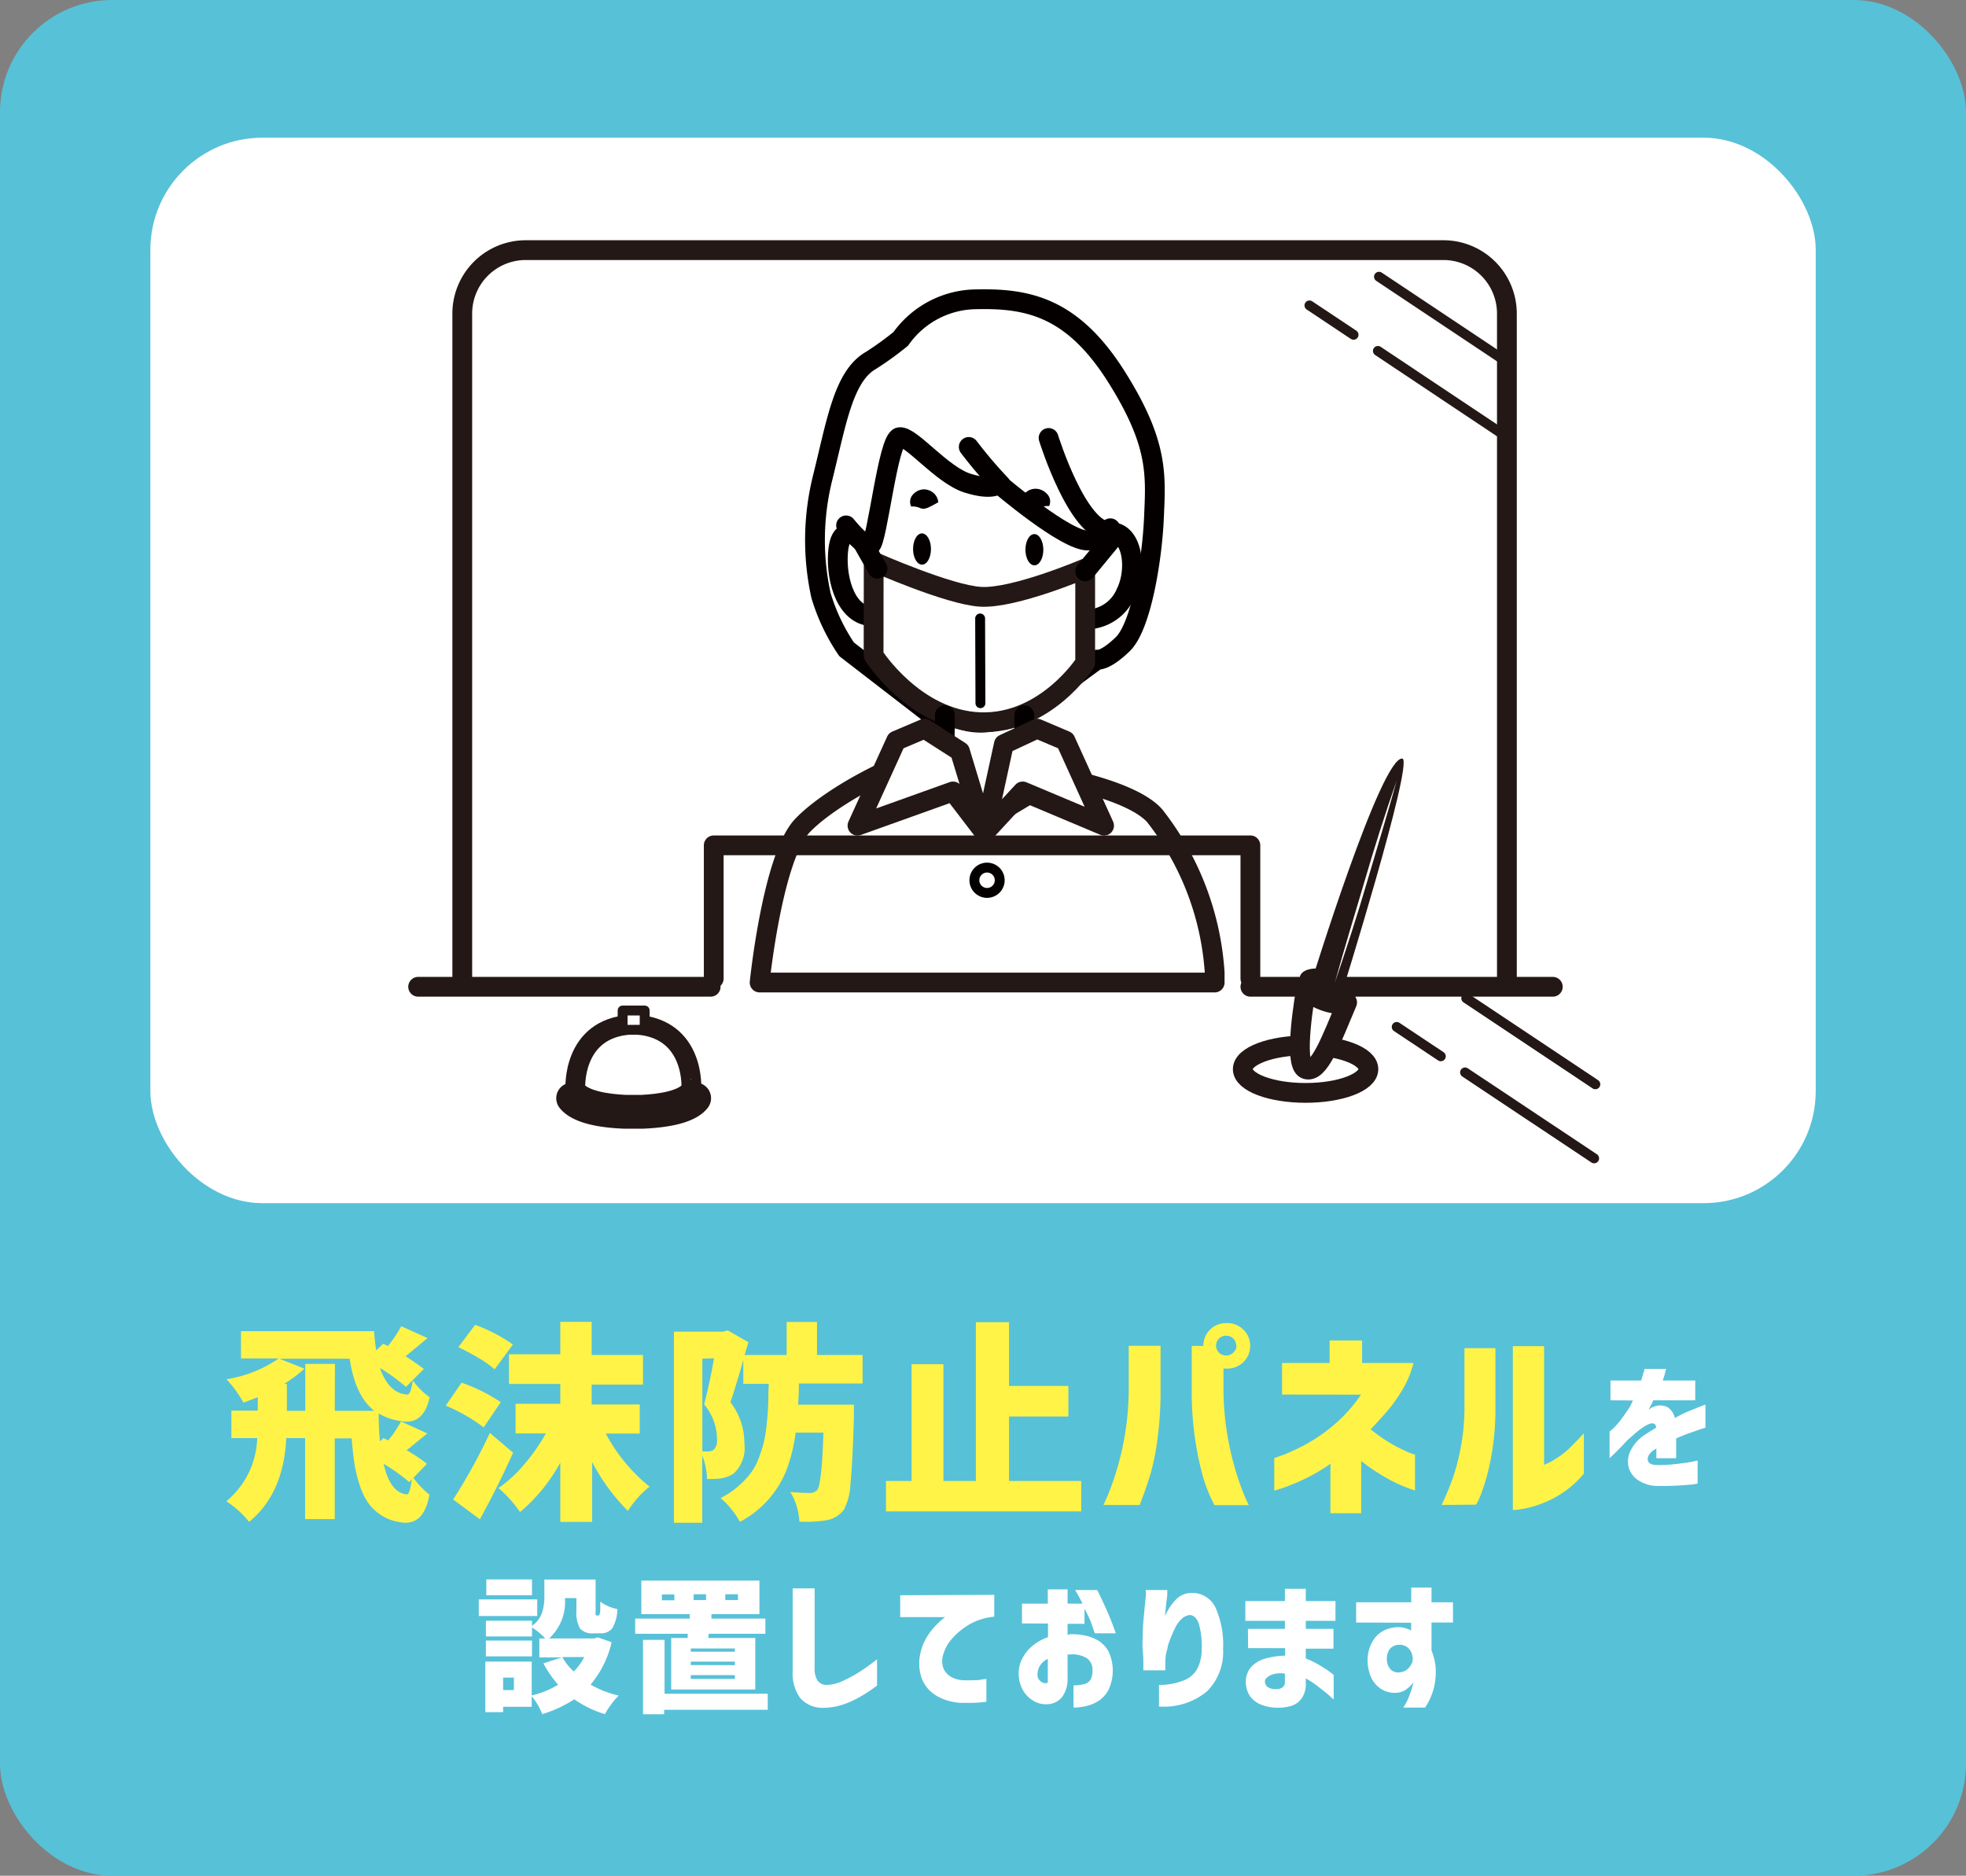 <svg xmlns="http://www.w3.org/2000/svg" viewBox="0 0 198.74 189.65"><rect x="0" y="0" width="198.74" height="189.65" fill="#808080" stroke="none"/><defs><style>.cls-1{fill:#57c1d8;}.cls-12,.cls-2,.cls-4,.cls-6{fill:#fff;}.cls-3{fill:#fff347;}.cls-4,.cls-7,.cls-8{stroke:#040000;}.cls-10,.cls-12,.cls-4,.cls-6,.cls-7,.cls-8,.cls-9{stroke-linecap:round;stroke-linejoin:round;}.cls-4,.cls-6,.cls-8,.cls-9{stroke-width:2px;}.cls-5{fill:#040000;}.cls-10,.cls-12,.cls-6,.cls-9{stroke:#231815;}.cls-10,.cls-7,.cls-8,.cls-9{fill:none;}.cls-11{fill:#231815;}</style></defs><g id="レイヤー_2" data-name="レイヤー 2"><g id="レイヤー_2-2" data-name="レイヤー 2"><rect class="cls-1" width="198.74" height="189.65" rx="11.34"/><rect class="cls-2" x="15.2" y="13.92" width="168.35" height="107.73" rx="11.34"/></g><g id="レイヤー_3" data-name="レイヤー 3"><path class="cls-3" d="M43.16,148l-1.37,1.42a8.68,8.68,0,0,0,1.62,1.7c-.38,2.17-1.37,3.09-3,2.78a4.72,4.72,0,0,1-1.87-.7,4.86,4.86,0,0,1-1.33-1.26,7.33,7.33,0,0,1-.87-1.84,14.65,14.65,0,0,1-.52-2.18q-.16-1.08-.27-2.49H33.84v8.16h-3V145.4h-1.9q-.27,5.63-3.76,8.47a9.65,9.65,0,0,0-2.3-2.08A8.62,8.62,0,0,0,26,145.4H23.39v-2.78h2.67v-1.35c-.91.35-1.39.53-1.45.54a11.9,11.9,0,0,0-1.72-2.36,12.81,12.81,0,0,0,5.29-2.1H24.36v-2.76H37.82a18.52,18.52,0,0,0,.21,1.95l.71-.68.47.23a12.15,12.15,0,0,0,1.35-2l2.66,1.2L41,137.13c.65.41,1.26.84,1.85,1.28l-1.81,1.81a21.07,21.07,0,0,0-2.63-1.91c.59,1.7,1.5,2.6,2.73,2.69.25.05.45-.43.59-1.43a7.21,7.21,0,0,0,1.7,1.7q-.6,2.85-2.93,2.41a5.91,5.91,0,0,1-2.22-.77c0,1.29.07,2.23.13,2.82l.35-.33.48.23a11.59,11.59,0,0,0,1.3-1.91l2.66,1.21-1,.81c-.51.43-.88.72-1.1.89C42,147.14,42.64,147.59,43.16,148Zm-9.32-5.35h4c-1.28-1-2.11-2.72-2.49-5.27h-7.1l2.53,1a14.19,14.19,0,0,1-2.07,1.55H29v2.72h1.86v-4.75h3Zm7.8,6.91-.27.29A19.13,19.13,0,0,0,38.78,148q.66,2.94,2.34,3.09C41.32,151.13,41.49,150.61,41.64,149.53Z"/><path class="cls-3" d="M50.62,141.77l-1.72,2.55a17.91,17.91,0,0,0-3.84-2.2l1.6-2.32A17.1,17.1,0,0,1,50.62,141.77Zm-1.1,3.11,2.35,2q-1.56,3.46-3.36,6.73l-2.7-2A57.23,57.23,0,0,0,49.52,144.88Zm2.33-8.94L50,138.45a10.1,10.1,0,0,0-1.61-1.14,22.08,22.08,0,0,0-2.06-1.1l1.7-2.26A16.22,16.22,0,0,1,51.85,135.94Zm12.82,9H61.24a17.16,17.16,0,0,0,4.42,5.37,9.18,9.18,0,0,0-1.19,1.13,10.56,10.56,0,0,0-1,1.32,20,20,0,0,1-3.61-4.94v6.06H56.64v-6a17.34,17.34,0,0,1-4.07,5,13,13,0,0,0-2.18-2.43A13.1,13.1,0,0,0,53,148.05a18.82,18.82,0,0,0,2.18-3.12H52.12v-3h4.52v-2H51.45v-3h5.19v-3.28h3.17V137H65v3H59.81v2h4.86Z"/><path class="cls-3" d="M87.2,139.88H80.76c0,1-.05,1.68-.08,2.14h5.64c0,.57,0,1,0,1.22-.09,3.19-.21,5.44-.35,6.78a6.13,6.13,0,0,1-.66,2.62,2.77,2.77,0,0,1-1.83,1.08,13.4,13.4,0,0,1-2.67.13,6.37,6.37,0,0,0-.92-3c.68.06,1.34.1,2,.1a1,1,0,0,0,.73-.31q.45-.59.62-5.79H80.43a17.06,17.06,0,0,1-.87,3.64,10.11,10.11,0,0,1-4.77,5.38,7.34,7.34,0,0,0-.86-1.28,6.88,6.88,0,0,0-1.09-1.12,8.74,8.74,0,0,0,1.68-1.11,9,9,0,0,0,1.23-1.24,5.79,5.79,0,0,0,.87-1.49,16.37,16.37,0,0,0,.55-1.62,14.71,14.71,0,0,0,.32-1.86c.08-.75.13-1.41.16-2s0-1.31.07-2.23H75.14v-2.42c-.36,1.31-.79,2.73-1.3,4.27a6.82,6.82,0,0,1,1.41,4.21,3.5,3.5,0,0,1-1.08,3,3.19,3.19,0,0,1-1.29.5,10.72,10.72,0,0,1-1.41.06,6.85,6.85,0,0,0-.48-2.37v6.79H68.13V134.64h5l.43-.13,2.1,1.2L75.27,137h4.25v-3.34h3.07V137H87.2ZM71,137.37v9.38l.56,0a1,1,0,0,0,.58-.16,1.33,1.33,0,0,0,.34-1.08A5.49,5.49,0,0,0,71.18,142c.35-1.34.69-2.9,1-4.67Z"/><path class="cls-3" d="M102,149.74h7.3v3.07H89.56v-3.07h2.59V137.93h3.22v11.81h3.28V133.68H102v6.45h6v3.09h-6Z"/><path class="cls-3" d="M111.55,152.16s.14-.3.39-.87a24.47,24.47,0,0,0,.87-2.41,28.51,28.51,0,0,0,1.29-8.48v-4.33h3.22v4.33a36.22,36.22,0,0,1-.31,5.08,24.25,24.25,0,0,1-.75,3.69c-.31,1-.66,2-1.06,3Zm10.76-17.71a2.24,2.24,0,0,1,1.62-.67,2.3,2.3,0,1,1,0,4.59l-.25,0v2.05a28.53,28.53,0,0,0,.41,4.76,28.94,28.94,0,0,0,.88,3.72,24.47,24.47,0,0,0,.87,2.41,9.5,9.5,0,0,0,.4.87h-3.47a15.19,15.19,0,0,1-1.2-3,32.21,32.21,0,0,1-.76-3.69,33.11,33.11,0,0,1-.34-5.08v-4.33h1.18A2.25,2.25,0,0,1,122.31,134.45Zm2.66,1.64a1,1,0,0,0-.3-.75,1,1,0,0,0-.74-.29,1,1,0,0,0-1,1,1,1,0,0,0,1,1,1,1,0,0,0,.74-.29A1,1,0,0,0,125,136.09Z"/><path class="cls-3" d="M129.6,141v-3.19h4.81v-2.28h3.28v2.28h5.2a10.07,10.07,0,0,1-1,2.49,15,15,0,0,1-1.72,2.45c-.63.71-1.17,1.3-1.62,1.76A16.53,16.53,0,0,0,140.7,146a16.81,16.81,0,0,0,1.66.83,3.77,3.77,0,0,0,.68.24v3.63s-.31-.1-.85-.3a14.47,14.47,0,0,1-2.09-1,20.25,20.25,0,0,1-2.5-1.68V153h-3.11v-5a17.63,17.63,0,0,1-2.69,1.57,20.13,20.13,0,0,1-2.13.88l-.86.27v-3.3l1-.35a21.9,21.9,0,0,0,2.34-1.12,16.58,16.58,0,0,0,2.83-2,15.26,15.26,0,0,0,2.6-2.94Z"/><path class="cls-3" d="M145.73,152.16a28.37,28.37,0,0,0,1.17-2.82,22,22,0,0,0,.79-3.14,21.25,21.25,0,0,0,.35-4v-5.89h3.13v5.89a26.74,26.74,0,0,1-.51,5.52,20.81,20.81,0,0,1-.94,3.33,7.47,7.47,0,0,1-.5,1.08ZM160.11,149a10.08,10.08,0,0,1-2.32,2.05,10.53,10.53,0,0,1-2.29,1.1,9.46,9.46,0,0,1-1.81.45,4.16,4.16,0,0,1-.76.07V136.11h3.16v12a7.65,7.65,0,0,0,1.34-.72,8,8,0,0,0,1.31-1.05c.42-.41.87-.89,1.37-1.42Z"/><path class="cls-2" d="M162.8,141.58v-2h3.1c.11-.34.22-.73.35-1.17h2.18a1.55,1.55,0,0,0-.09.32,7.28,7.28,0,0,1-.26.85h3.29v2h-4.24a2.25,2.25,0,0,1-.17.37c-.12.21-.22.41-.31.59l.17-.13a.86.86,0,0,1,.25-.13,1.69,1.69,0,0,1,1.51,0,1.77,1.77,0,0,1,.73,1.09c.54-.29,1-.54,1.52-.74s1-.41,1.57-.62v2.34l-.45.14-1.12.39c-.46.16-.92.35-1.39.56v2h-2v-1a.61.61,0,0,1-.14.1l-.2.12c-.42.35-.59.67-.52,1s.41.46,1.05.47a16.44,16.44,0,0,0,1.91-.12c.6-.07,1.1-.14,1.48-.21l.59-.13V150a7.55,7.55,0,0,1-1.09.14,30,30,0,0,1-3,.1,3.53,3.53,0,0,1-1.87-.55,2.32,2.32,0,0,1-1-1.29,2.42,2.42,0,0,1,.15-1.66,4,4,0,0,1,1.41-1.63l.6-.39.6-.37a.47.47,0,0,0-.13-.36.54.54,0,0,0-.43-.06,2.68,2.68,0,0,0-.69.34,8.46,8.46,0,0,0-.86.65l-.83.73c-.47.52-.88.94-1.22,1.27l-.54.52v-2.69l.35-.31a7.3,7.3,0,0,0,.77-.87c.29-.38.59-.81.91-1.3a3.87,3.87,0,0,0,.21-.41l.12-.26Z"/><path class="cls-2" d="M54.31,161.71v1.68H48.4v-1.68Zm6.12,3.84,1.4.49a10.19,10.19,0,0,1-2.13,4.29,10.69,10.69,0,0,0,2.85,1.11,5.89,5.89,0,0,0-.75.87,7.48,7.48,0,0,0-.65,1,10.77,10.77,0,0,1-3.1-1.5,12.49,12.49,0,0,1-3.23,1.5,6.85,6.85,0,0,0-1.07-1.81v1.07H50.86v.54h-1.8V168h4.69v3.42a9,9,0,0,0,2.67-1.08,11.49,11.49,0,0,1-1.49-2.16l1.85-.6H54.52v-1.92h.6a6.84,6.84,0,0,0-1.34-1.11v.91H49.12v-1.59h4.66v.52a2.75,2.75,0,0,0,1-1.29,5.09,5.09,0,0,0,.25-1.64v-1.76h5.18v3.15a2.78,2.78,0,0,0,0,.41.1.1,0,0,0,.11.08h.16a.14.14,0,0,0,.12-.09,1.5,1.5,0,0,0,.08-.41c0-.2,0-.51,0-.9a4.32,4.32,0,0,0,1.73.75,4,4,0,0,1-.51,1.93,1.43,1.43,0,0,1-1.23.52H60a1.63,1.63,0,0,1-1.36-.48,3.14,3.14,0,0,1-.37-1.78v-1.3H57.11a5,5,0,0,1-1.6,4.08h4.56Zm-6.65.32v1.6H49.12v-1.6Zm0-6.18v1.6H49.16v-1.6Zm-1.83,11.19v-1.26H50.86v1.26Zm7.14-3.34H56.84A5.78,5.78,0,0,0,58,169,5.76,5.76,0,0,0,59.06,167.54Z"/><path class="cls-2" d="M69.52,165.61l0-.42H64.21v-1.54h5.52l0-.45h-4.9v-3.39H76.77v3.39H71.92l0,.45h5.45v1.54H71.66l-.07.42h4.76v5.21h-8.5v-5.21Zm8.09,5.64v1.62H67.14v.45H65V165.8h2.18v5.45Zm-9.44-9.45v-.59H66.91v.59ZM74.29,167v-.33H69.83V167Zm0,1.36V168H69.83v.35Zm0,1.39v-.38H69.83v.38Zm-4.17-8.56v.59h1.25v-.59Zm3.2,0v.59H74.6v-.59Z"/><path class="cls-2" d="M82.35,160.6v8.05a2.21,2.21,0,0,0,.29,1.26,1.07,1.07,0,0,0,.87.45,4.16,4.16,0,0,0,1.61-.37,14,14,0,0,0,1.66-.88c.54-.34,1.17-.79,1.88-1.34v2.65A14.78,14.78,0,0,1,87,171.53a10,10,0,0,1-1.68.78,6.54,6.54,0,0,1-2,.36,3,3,0,0,1-2.44-1,4.23,4.23,0,0,1-.75-2.66V160.6Z"/><path class="cls-2" d="M100.51,161.25v2.21a6.13,6.13,0,0,0-2.48.76,7.06,7.06,0,0,0-1.74,1.41,3.9,3.9,0,0,0-.9,1.54,2.14,2.14,0,0,0,0,1.56,1.89,1.89,0,0,0,.84.86,2.84,2.84,0,0,0,1,.29,10.27,10.27,0,0,0,1.11,0c.35,0,.67,0,.94-.08l.43-.05v2.31a13.19,13.19,0,0,1-1.4.11c-.41,0-.82,0-1.26,0a5.73,5.73,0,0,1-1.41-.28,4.36,4.36,0,0,1-1.47-.79,3.49,3.49,0,0,1-1-1.42,4.57,4.57,0,0,1-.19-2.21,5.32,5.32,0,0,1,.55-1.66,6.53,6.53,0,0,1,.87-1.25,9.57,9.57,0,0,1,.8-.79,2.26,2.26,0,0,1,.36-.27H91v-2.21Z"/><path class="cls-2" d="M103.31,164.14v-2h2.61v-1.44h2v1.44h1.51c-.17-.36-.42-.83-.75-1.38h2.24c.69,1.42,1.18,2.51,1.46,3.25l.42,1.13h-2.13c-.16-.48-.3-.87-.41-1.19a12.82,12.82,0,0,0-.63-1.3v1.53h-1.71v1.11l.31-.06a6.82,6.82,0,0,1,1.39.12,4.42,4.42,0,0,1,1.39.52,3,3,0,0,1,1.06,1.12,4.6,4.6,0,0,1,0,3.84,3,3,0,0,1-1,1.13,3.75,3.75,0,0,1-1.3.54,5.89,5.89,0,0,1-1.25.15V170.4a3.6,3.6,0,0,0,1.15-.15,1,1,0,0,0,.61-.49,2.05,2.05,0,0,0,.16-.89,1.41,1.41,0,0,0-.57-1.21,2.8,2.8,0,0,0-1.75-.38H108l-.08,0v2.44a3.09,3.09,0,0,1-.47,1.74,1.91,1.91,0,0,1-.91.72,2.24,2.24,0,0,1-.89.13,2.35,2.35,0,0,1-1.21-.36,3,3,0,0,1-1-1,3.39,3.39,0,0,1-.46-1.64,3.21,3.21,0,0,1,.36-1.62,4.07,4.07,0,0,1,1.05-1.3,5.08,5.08,0,0,1,1.55-.86v-1.38Zm2.61,5.8v-2.22a1.89,1.89,0,0,0-.76.65,1.63,1.63,0,0,0-.28.9.82.82,0,0,0,.14.54,1.1,1.1,0,0,0,.35.3.67.67,0,0,0,.35.07s0,0,.1,0S105.91,170.07,105.92,169.94Z"/><path class="cls-2" d="M115.81,160.76H118s0,.14,0,.39-.07.57-.11,1-.09.81-.12,1.25a5.69,5.69,0,0,1,1.09-1.66,2.18,2.18,0,0,1,1.46-.68,2.6,2.6,0,0,1,2.54,1.45,9.2,9.2,0,0,1,.78,4.21,5.6,5.6,0,0,1-1.64,4.3,6.82,6.82,0,0,1-4.84,1.52v-2.18a6.51,6.51,0,0,0,2.74-.56,2.6,2.6,0,0,0,1.24-1.3,4.55,4.55,0,0,0,.34-1.78,8.27,8.27,0,0,0-.26-2.43c-.18-.62-.49-.94-.9-1a1.34,1.34,0,0,0-.85.38,2.72,2.72,0,0,0-.66.89c-.18.36-.33.71-.47,1.06a7.64,7.64,0,0,0-.3.87c0,.17-.1.4-.16.69a5.65,5.65,0,0,0-.08,1.09c0,.16,0,.3,0,.42s0,.18,0,.19h-2.22s0-.2,0-.57,0-.83-.06-1.4,0-1.18,0-1.82.07-1.22.13-1.89.11-1.23.17-1.7S115.81,160.79,115.81,160.76Z"/><path class="cls-2" d="M126.15,164.69h3.74v-.81h-4v-2h4v-1.24H132v1.24H135v2H132v.81h2.8v2H132v1a8.05,8.05,0,0,1,1.3.62c.45.26.81.5,1.09.7s.42.32.43.34v2.48s-.16-.13-.43-.38-.63-.53-1.06-.86a9.07,9.07,0,0,0-1.33-.89v.45a2.55,2.55,0,0,1-.48,1.66,2.09,2.09,0,0,1-1.1.7,4.63,4.63,0,0,1-1.3.15,4.36,4.36,0,0,1-1.59-.29,2.58,2.58,0,0,1-1.15-.85,2.5,2.5,0,0,1-.44-1.39,2.29,2.29,0,0,1,.54-1.59,3.08,3.08,0,0,1,1.48-.86,7.92,7.92,0,0,1,1.95-.28v-.76h-3.74Zm2.95,6.09a.88.88,0,0,0,.53-.17.61.61,0,0,0,.26-.48v-.91a2.56,2.56,0,0,0-1.46.16c-.36.19-.55.39-.56.6a.78.78,0,0,0,.24.57A1.52,1.52,0,0,0,129.1,170.78Z"/><path class="cls-2" d="M137.09,164.05V162h5.57v-1.48h2.05V162h2.17v2.05h-2.17v2.83a5.91,5.91,0,0,1,.42,1.73,6.86,6.86,0,0,1-.2,2.12,6.57,6.57,0,0,1-.87,1.92h-2.21a5.54,5.54,0,0,0,.57-1.08,9.3,9.3,0,0,0,.34-1c.08-.29.12-.45.12-.47a3.45,3.45,0,0,1-.82.78,2.07,2.07,0,0,1-1,.28,2.59,2.59,0,0,1-1.46-.4,2.76,2.76,0,0,1-1-1.18,4.2,4.2,0,0,1-.35-1.84,3.75,3.75,0,0,1,.43-1.66,2.81,2.81,0,0,1,1.1-1.16,3.32,3.32,0,0,1,1.7-.4,2.56,2.56,0,0,1,.71.14,2.11,2.11,0,0,1,.46.2v-.79Zm5.73,3.68a2.55,2.55,0,0,0-.13-.61,1.5,1.5,0,0,0-.33-.49,1.25,1.25,0,0,0-.87-.33,1.23,1.23,0,0,0-1,.43,1.57,1.57,0,0,0-.29.94,1.51,1.51,0,0,0,.38,1.13,1.1,1.1,0,0,0,1,.27,1.3,1.3,0,0,0,.82-.42,1.81,1.81,0,0,0,.37-.6A2.63,2.63,0,0,0,142.82,167.73Z"/></g><g id="レイヤー_5" data-name="レイヤー 5"><path class="cls-4" d="M88.06,36.43a32.25,32.25,0,0,0,3-2.17,9.45,9.45,0,0,1,7.71-4c5.15-.11,9.68.8,14.13,7.9,4.22,6.72,3.94,9.87,3.75,14.2s-1.31,11-3.16,12.78-2.57,1.55-2.57,1.55-5.86,4.23-5.76,4.54-10.9,1.12-10.9,1.12l-8.68-6.7A19.88,19.88,0,0,1,83,60.23a26.05,26.05,0,0,1,.18-12C84.57,42.62,85.28,38,88.06,36.43Z"/><path class="cls-4" d="M86.22,54c-.54-.07-1.36-.24-1.51,1.92-.2,2.89.94,6.49,3.62,6.38"/><path class="cls-4" d="M88.33,62.59c1,3.08,5.39,10.69,11,10.47s9.35-6.72,9.35-6.72l1.13-3.71a4.37,4.37,0,0,0,4-2.68c1.25-2.53.6-6.49-1.77-6.11"/><path class="cls-4" d="M85.53,53.12s1.79,2.26,2.47,2,1.76-10.78,2.93-10.92,4.26,3.83,6.88,4.65,3.15.06,3.15.06,6.88,5.89,9.08,5.74,1.72-.62,2.2-1.24"/><path class="cls-4" d="M97.93,45.19A45.92,45.92,0,0,0,101.17,49"/><path class="cls-4" d="M106,44.28s2.91,9.4,6.14,9.46"/><path class="cls-5" d="M94.11,55.51c0,.87-.4,1.58-.9,1.58s-.91-.7-.91-1.58.4-1.58.9-1.58S94.11,54.64,94.11,55.51Z"/><path class="cls-5" d="M105.47,55.58c0,.87-.4,1.58-.9,1.58s-.91-.7-.91-1.58.4-1.58.9-1.58S105.47,54.71,105.47,55.58Z"/><path class="cls-6" d="M88.32,56.79s7.58,3.36,10.81,3.55c3.41.2,10.57-2.86,10.57-2.86l0,9.54s-4,6.23-10.62,6-10.77-6.74-10.77-6.74Z"/><line class="cls-7" x1="99.08" y1="62.53" x2="99.11" y2="71.1"/><line class="cls-8" x1="112.79" y1="54.02" x2="109.7" y2="57.77"/><line class="cls-8" x1="87.17" y1="54.8" x2="88.71" y2="57.51"/><path class="cls-8" d="M103.55,72.31s-.2,6.89,1.28,7.87,3.66,2.16,3.66,2.16H91l3.23-2.16c1.48-1,1.28-7.87,1.28-7.87"/><path class="cls-5" d="M92.11,51.21A1.08,1.08,0,0,1,92.29,50a1.56,1.56,0,0,1,1-.52,1.52,1.52,0,0,1,1,.3,1.41,1.41,0,0,1,.56,1c-.43.25-.69.38-.92.49a1.59,1.59,0,0,1-.53.17,1,1,0,0,1-.45-.1A2,2,0,0,0,92.11,51.21Z"/><path class="cls-5" d="M106.05,51.17a1.9,1.9,0,0,0-.92.15,1.06,1.06,0,0,1-.46.1,1.59,1.59,0,0,1-.53-.17c-.23-.11-.49-.23-.92-.48a1.42,1.42,0,0,1,.56-1.05,1.51,1.51,0,0,1,1-.3,1.58,1.58,0,0,1,1.06.52A1.07,1.07,0,0,1,106.05,51.17Z"/><path class="cls-6" d="M106.92,78.57s7.48,1.3,9.8,3.9a28.71,28.71,0,0,1,6.07,15.87v1h-46s1.3-12.7,4.33-15.87,10.56-6.89,12.42-6.78,3.38,3.24,3.38,3.24L99.53,83Z"/><path class="cls-7" d="M101.06,89a1.28,1.28,0,1,1-1.28-1.28A1.28,1.28,0,0,1,101.06,89Z"/><polygon class="cls-6" points="93.46 73.67 97.04 75.96 99.53 84.19 96.34 80.02 86.68 83.48 90.59 74.89 93.46 73.67"/><polygon class="cls-6" points="104.84 73.67 101.48 75.24 99.53 84.19 103.38 80.02 111.61 83.48 107.71 74.89 104.84 73.67"/><path class="cls-9" d="M46.73,98.94V31.7a6.42,6.42,0,0,1,6.41-6.41h92.79a6.42,6.42,0,0,1,6.4,6.41V98.94"/><line class="cls-10" x1="139.29" y1="35.48" x2="152.33" y2="44.18"/><line class="cls-10" x1="139.4" y1="27.98" x2="152.45" y2="36.68"/><line class="cls-10" x1="132.37" y1="30.88" x2="136.83" y2="33.85"/><line class="cls-10" x1="148.1" y1="108.43" x2="161.15" y2="117.12"/><line class="cls-10" x1="148.22" y1="100.93" x2="161.27" y2="109.63"/><line class="cls-10" x1="141.19" y1="103.83" x2="145.65" y2="106.8"/><polyline class="cls-9" points="72.15 98.94 72.15 85.47 126.4 85.47 126.4 98.94"/><line class="cls-9" x1="126.4" y1="99.77" x2="156.97" y2="99.77"/><line class="cls-9" x1="42.27" y1="99.77" x2="71.84" y2="99.77"/><ellipse class="cls-6" cx="131.98" cy="108.1" rx="6.35" ry="2.4"/><path class="cls-6" d="M132,100.21s2.45,1.81,4.18,1.14c-1.63,3.85-2.84,7.23-4.18,6.75S132,100.21,132,100.21Z"/><path class="cls-11" d="M137.14,100.53c-.26.79-1.75,1-3.32.51s-2.66-1.56-2.4-2.35,1.74-1,3.32-.51S137.39,99.74,137.14,100.53Z"/><path class="cls-11" d="M132.55,99.35s7.12-23.09,9.24-22.65c1.05.63-6.2,23.9-6.2,23.9Z"/><path class="cls-2" d="M141.19,78.93c-.95,3.44-2,6.83-3,10.25s-2.1,6.8-3.25,10.17c.94-3.44,2-6.83,3-10.25S140,82.3,141.19,78.93Z"/><path class="cls-11" d="M71,109.62a2.09,2.09,0,0,0-2.67.46c-.17.14-1.14.55-3.56.65a2.43,2.43,0,0,0-.73.16,2.5,2.5,0,0,0-.73-.16c-2.38-.1-3.36-.49-3.56-.65a2.1,2.1,0,0,0-2.66-.44,1.57,1.57,0,0,0-.54,2.35c1,1.29,3.13,2,6.57,2.13H65c3.44-.15,5.58-.84,6.56-2.13A1.58,1.58,0,0,0,71,109.62Z"/><path class="cls-6" d="M64.32,103.6v0l-.28,0-.28,0v0c-6,.37-5.6,6.54-5.6,6.54.78,1.15,3.33,1.48,5.05,1.56v0h1.66v0c1.72-.08,4.28-.41,5-1.56C69.91,110.14,70.31,104,64.32,103.6Z"/><rect class="cls-12" x="62.94" y="102.17" width="2.23" height="1.95"/></g></g></svg>